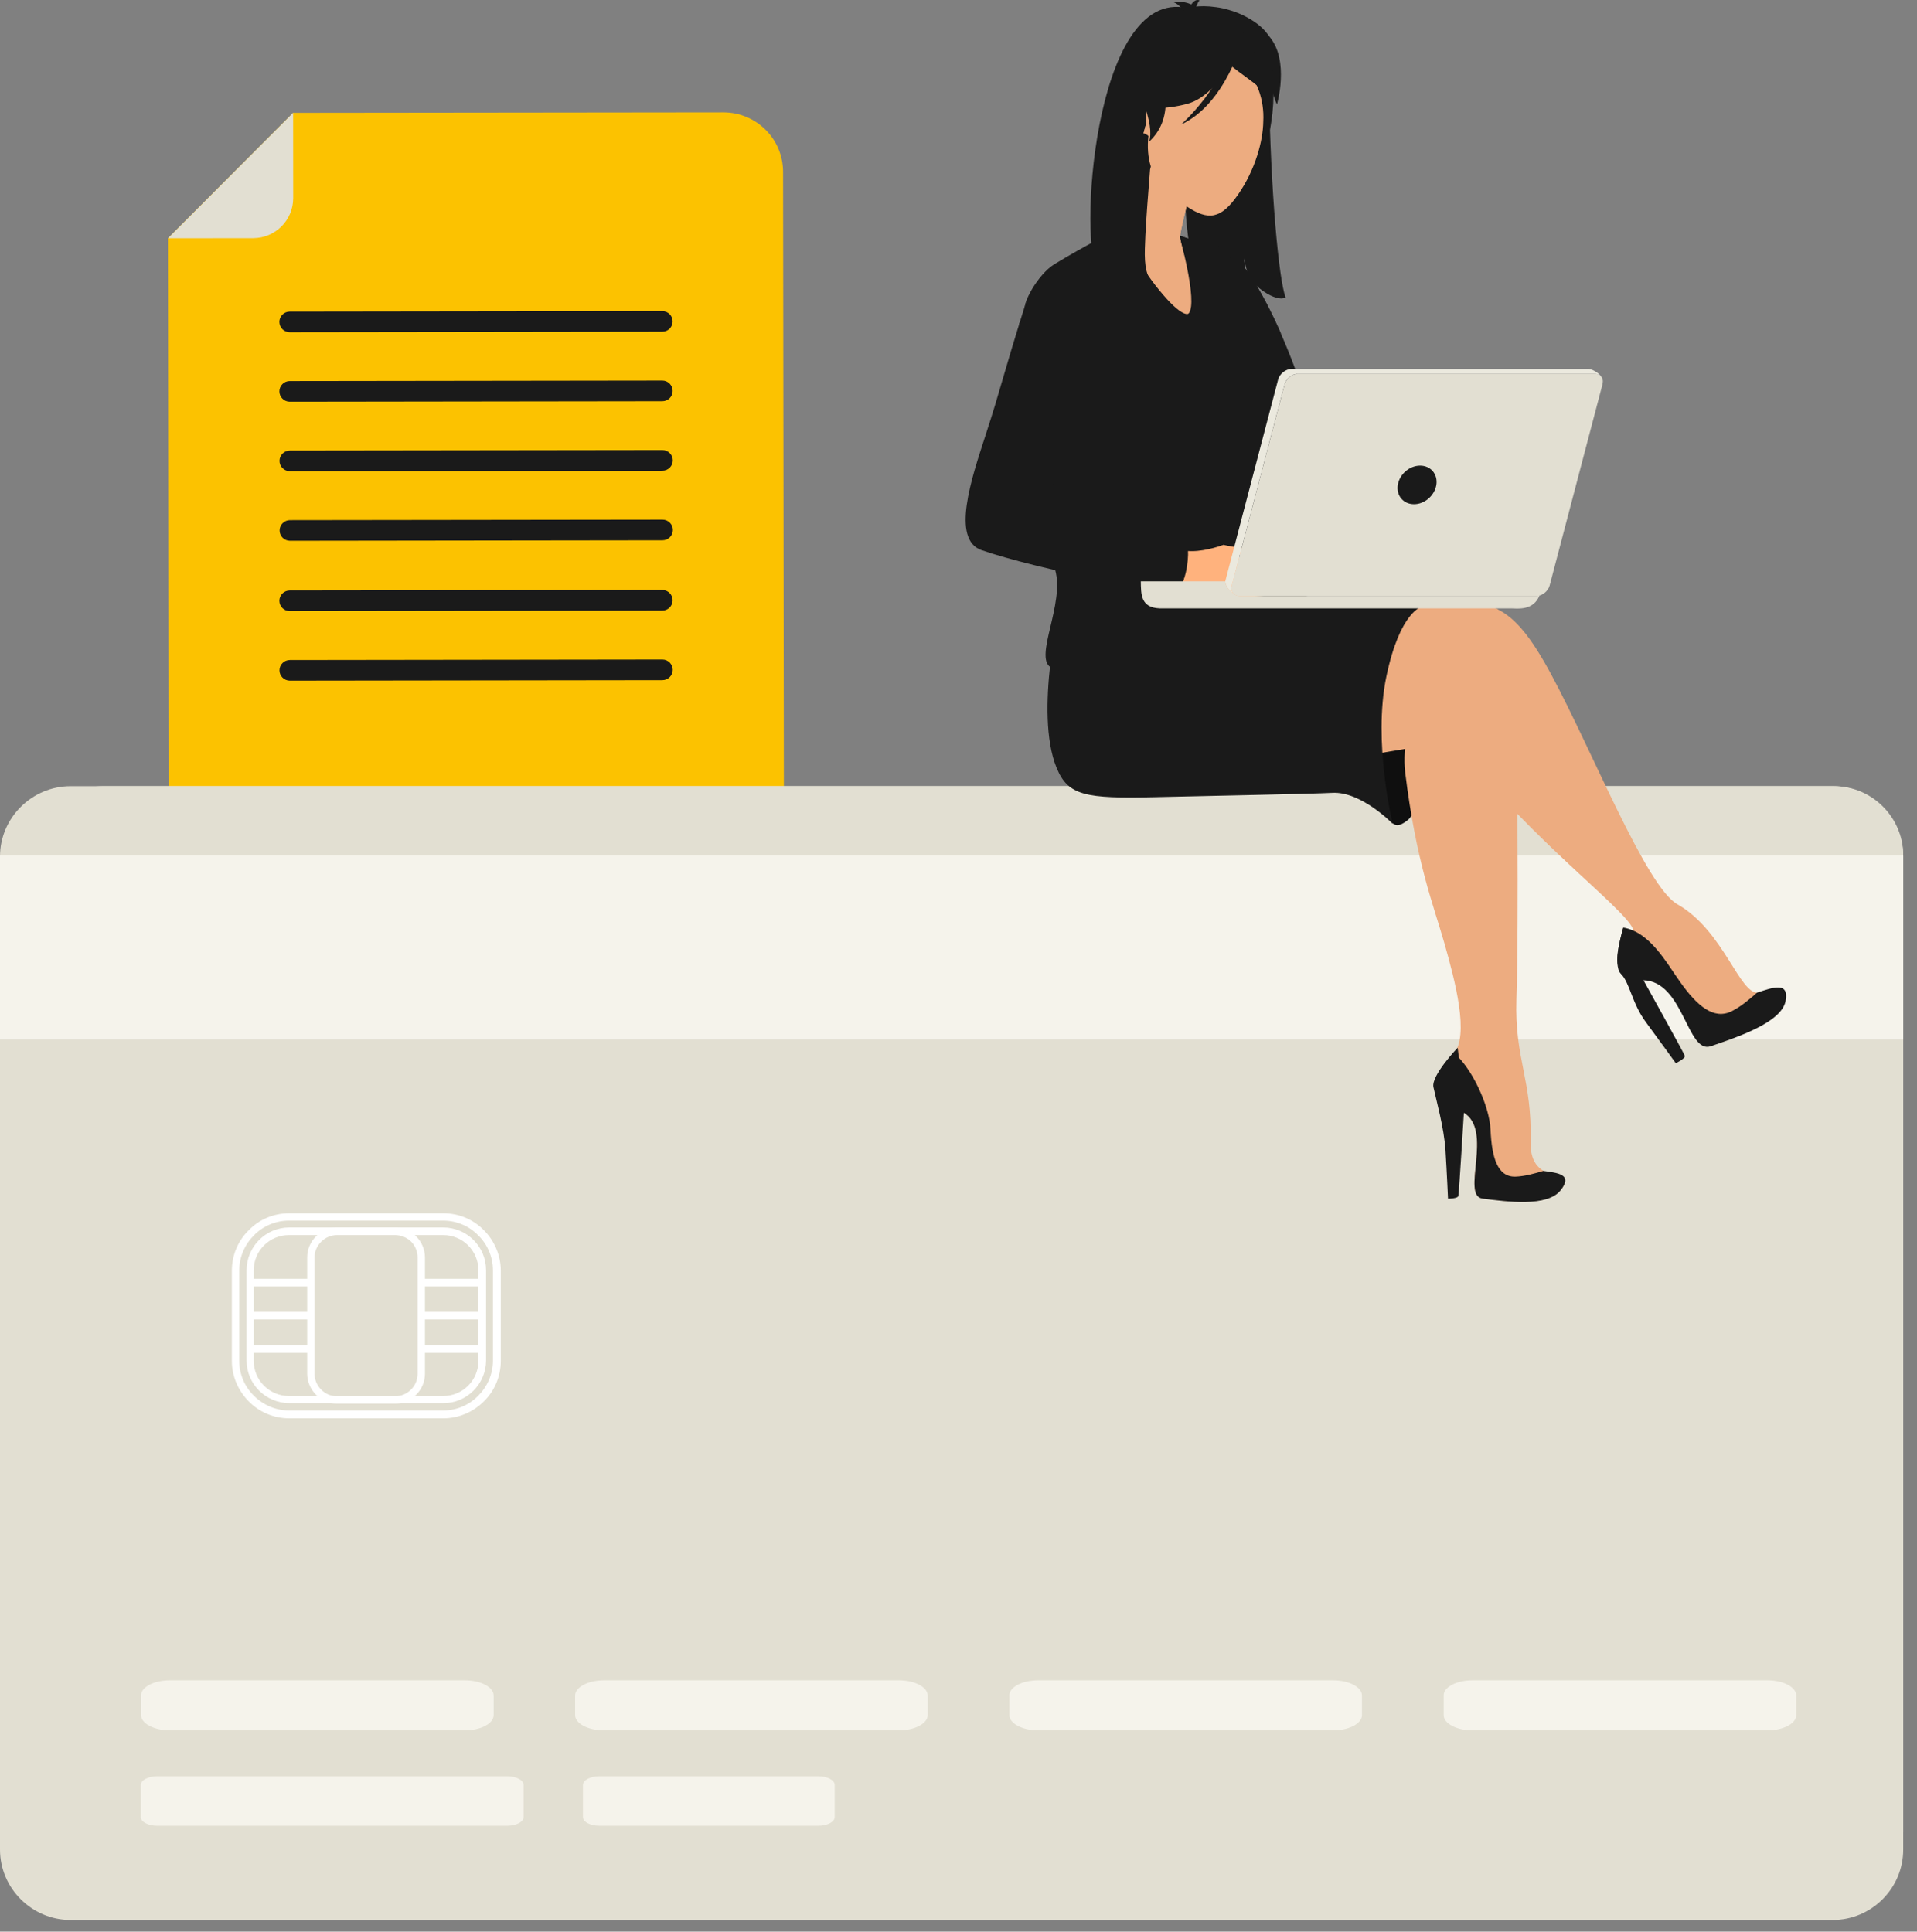 <?xml version="1.0" encoding="UTF-8"?> <svg xmlns="http://www.w3.org/2000/svg" width="128" height="129" viewBox="0 0 128 129" fill="none"><rect x="0" y="0" width="128" height="129" fill="#808080" stroke="none"/> <path d="M48.383 66.976L15.252 67.014C13.055 67.014 11.278 65.238 11.273 63.046L11.213 15.911L19.565 7.537L48.307 7.504C50.504 7.504 52.281 9.28 52.286 11.472L52.352 62.997C52.357 65.194 50.575 66.976 48.383 66.976Z" fill="#FCC200"></path> <path d="M16.91 15.905L11.219 15.911L19.572 7.537L19.577 13.227C19.577 14.703 18.385 15.9 16.91 15.905Z" fill="#E2DFD2"></path> <path d="M44.224 22.153L19.342 22.186C18.965 22.186 18.654 21.875 18.654 21.497C18.654 21.12 18.965 20.809 19.342 20.809L44.224 20.776C44.602 20.776 44.913 21.087 44.913 21.465C44.913 21.842 44.602 22.153 44.224 22.153Z" fill="#1A1A1A"></path> <path d="M44.23 26.794L19.342 26.827C18.965 26.827 18.654 26.515 18.654 26.138C18.654 25.761 18.965 25.449 19.342 25.449L44.224 25.416C44.602 25.416 44.913 25.728 44.913 26.105C44.919 26.483 44.607 26.794 44.23 26.794Z" fill="#1A1A1A"></path> <path d="M44.234 31.435L19.352 31.468C18.975 31.468 18.663 31.156 18.663 30.779C18.663 30.402 18.975 30.09 19.352 30.09L44.234 30.057C44.611 30.057 44.923 30.369 44.923 30.746C44.923 31.123 44.611 31.435 44.234 31.435Z" fill="#1A1A1A"></path> <path d="M44.24 36.081L19.358 36.114C18.981 36.114 18.669 35.802 18.669 35.425C18.669 35.048 18.981 34.736 19.358 34.736L44.24 34.704C44.618 34.704 44.929 35.015 44.929 35.392C44.929 35.77 44.618 36.081 44.24 36.081Z" fill="#1A1A1A"></path> <path d="M44.224 40.776L19.342 40.809C18.965 40.809 18.654 40.498 18.654 40.121C18.654 39.743 18.965 39.432 19.342 39.432L44.224 39.399C44.602 39.399 44.913 39.711 44.913 40.088C44.913 40.465 44.602 40.776 44.224 40.776Z" fill="#1A1A1A"></path> <path d="M44.231 45.423L19.349 45.456C18.971 45.456 18.66 45.144 18.66 44.767C18.66 44.39 18.971 44.078 19.349 44.078L44.231 44.045C44.608 44.045 44.92 44.357 44.92 44.734C44.92 45.111 44.608 45.423 44.231 45.423Z" fill="#1A1A1A"></path> <path d="M44.24 54.704L19.358 54.737C18.981 54.737 18.669 54.426 18.669 54.048C18.669 53.671 18.981 53.36 19.358 53.36L44.24 53.327C44.618 53.327 44.929 53.639 44.929 54.016C44.929 54.393 44.618 54.704 44.24 54.704Z" fill="#F5F3EB"></path> <path d="M34.106 59.362L19.358 59.378C18.981 59.378 18.669 59.066 18.669 58.689C18.669 58.312 18.981 58.001 19.358 58.001L34.106 57.984C34.483 57.984 34.795 58.296 34.795 58.673C34.795 59.05 34.489 59.362 34.106 59.362Z" fill="#F5F3EB"></path> <path fill-rule="evenodd" clip-rule="evenodd" d="M4.718 52.503H122.362C124.95 52.503 127.08 54.616 127.08 57.205V123.521C127.08 126.11 124.967 128.223 122.362 128.223H4.718C2.13 128.223 0 126.11 0 123.521V57.205C0 54.616 2.13 52.503 4.718 52.503Z" fill="#E2DFD2"></path> <path fill-rule="evenodd" clip-rule="evenodd" d="M8.388 112.398H32.176C32.782 112.398 33.29 112.905 33.29 113.512V117.673C33.29 118.279 32.782 118.787 32.176 118.787H8.388C7.782 118.787 7.274 118.279 7.274 117.673V113.512C7.274 112.889 7.782 112.398 8.388 112.398ZM38.45 112.398H53.326C53.932 112.398 54.44 112.905 54.44 113.512V117.673C54.44 118.279 53.932 118.787 53.326 118.787H38.45C37.844 118.787 37.336 118.279 37.336 117.673V113.512C37.336 112.889 37.828 112.398 38.45 112.398ZM9.24 100.029H29.309C30.39 100.029 31.274 100.913 31.274 101.978V104.518C31.274 105.582 30.39 106.467 29.309 106.467H9.24C8.175 106.467 7.274 105.582 7.274 104.518V101.978C7.274 100.913 8.159 100.029 9.24 100.029ZM97.788 100.029H117.857C118.938 100.029 119.823 100.913 119.823 101.978V104.518C119.823 105.582 118.938 106.467 117.857 106.467H97.788C96.707 106.467 95.822 105.582 95.822 104.518V101.978C95.822 100.913 96.707 100.029 97.788 100.029ZM68.266 100.029H88.335C89.416 100.029 90.301 100.913 90.301 101.978V104.518C90.301 105.582 89.416 106.467 88.335 106.467H68.266C67.185 106.467 66.301 105.582 66.301 104.518V101.978C66.317 100.913 67.185 100.029 68.266 100.029ZM38.745 100.029H58.814C59.895 100.029 60.78 100.913 60.78 101.978V104.518C60.78 105.582 59.895 106.467 58.814 106.467H38.745C37.664 106.467 36.779 105.582 36.779 104.518V101.978C36.795 100.913 37.68 100.029 38.745 100.029Z" fill="#1A1A1A"></path> <path fill-rule="evenodd" clip-rule="evenodd" d="M6.897 52.503H122.46C124.999 52.503 127.08 54.583 127.08 57.123V122.326C127.08 124.865 124.999 126.945 122.46 126.945H6.897C4.357 126.945 2.26 124.865 2.26 122.326V57.123C2.26 54.583 4.341 52.503 6.897 52.503Z" fill="#E2DFD2"></path> <path fill-rule="evenodd" clip-rule="evenodd" d="M10.501 118.623H33.862C34.468 118.623 34.96 118.885 34.96 119.197V121.359C34.96 121.67 34.468 121.932 33.862 121.932H10.501C9.895 121.932 9.403 121.67 9.403 121.359V119.197C9.403 118.885 9.895 118.623 10.501 118.623ZM40.022 118.623H54.636C55.242 118.623 55.733 118.885 55.733 119.197V121.359C55.733 121.67 55.242 121.932 54.636 121.932H40.022C39.416 121.932 38.925 121.67 38.925 121.359V119.197C38.925 118.885 39.416 118.623 40.022 118.623ZM11.336 112.217H31.045C32.109 112.217 32.961 112.676 32.961 113.233V114.544C32.961 115.101 32.093 115.56 31.045 115.56H11.336C10.288 115.56 9.419 115.101 9.419 114.544V113.233C9.403 112.676 10.271 112.217 11.336 112.217ZM98.312 112.217H118.02C119.085 112.217 119.937 112.676 119.937 113.233V114.544C119.937 115.101 119.069 115.56 118.02 115.56H98.312C97.263 115.56 96.395 115.101 96.395 114.544V113.233C96.379 112.676 97.247 112.217 98.312 112.217ZM69.314 112.217H89.023C90.088 112.217 90.939 112.676 90.939 113.233V114.544C90.939 115.101 90.071 115.56 89.023 115.56H69.314C68.266 115.56 67.398 115.101 67.398 114.544V113.233C67.381 112.676 68.25 112.217 69.314 112.217ZM40.317 112.217H60.026C61.09 112.217 61.942 112.676 61.942 113.233V114.544C61.942 115.101 61.074 115.56 60.026 115.56H40.317C39.269 115.56 38.4 115.101 38.4 114.544V113.233C38.4 112.676 39.269 112.217 40.317 112.217Z" fill="#F5F3EB"></path> <path d="M127.08 57.123H0V69.409H127.08V57.123Z" fill="#F5F3EB"></path> <path fill-rule="evenodd" clip-rule="evenodd" d="M29.587 81.27H19.298C17.332 81.27 15.727 82.876 15.727 84.842V90.871C15.727 92.837 17.332 94.442 19.298 94.442H29.587C31.552 94.442 33.158 92.837 33.158 90.871V84.842C33.174 82.876 31.552 81.27 29.587 81.27Z" fill="#E2DFD2"></path> <path fill-rule="evenodd" clip-rule="evenodd" d="M29.587 81.516H19.299C18.381 81.516 17.546 81.893 16.956 82.499C16.35 83.105 15.973 83.941 15.973 84.842V90.871C15.973 91.788 16.35 92.624 16.956 93.213C17.562 93.82 18.398 94.197 19.299 94.197H29.587C30.504 94.197 31.34 93.82 31.93 93.213C32.536 92.607 32.913 91.772 32.913 90.871V84.842C32.913 83.925 32.536 83.089 31.93 82.499C31.34 81.893 30.504 81.516 29.587 81.516ZM19.315 81.025H29.603C30.652 81.025 31.618 81.451 32.306 82.155C32.995 82.843 33.437 83.81 33.437 84.858V90.887C33.437 91.936 33.011 92.902 32.306 93.59C31.618 94.278 30.652 94.721 29.603 94.721H19.315C18.267 94.721 17.3 94.295 16.612 93.59C15.924 92.902 15.481 91.936 15.481 90.887V84.858C15.481 83.81 15.907 82.843 16.612 82.155C17.3 81.451 18.25 81.025 19.315 81.025Z" fill="white"></path> <path fill-rule="evenodd" clip-rule="evenodd" d="M29.587 82.483H19.299C18.643 82.483 18.053 82.745 17.628 83.171C17.202 83.597 16.939 84.187 16.939 84.842V90.871C16.939 91.526 17.202 92.116 17.628 92.542C18.053 92.968 18.643 93.23 19.299 93.23H29.587C30.242 93.23 30.832 92.968 31.258 92.542C31.684 92.116 31.946 91.526 31.946 90.871V84.842C31.946 84.187 31.684 83.597 31.258 83.171C30.832 82.745 30.242 82.483 29.587 82.483ZM19.315 81.975H29.603C30.39 81.975 31.11 82.303 31.618 82.811C32.142 83.335 32.454 84.039 32.454 84.826V90.854C32.454 91.641 32.126 92.362 31.618 92.87C31.094 93.394 30.39 93.705 29.603 93.705H19.315C18.529 93.705 17.808 93.377 17.3 92.87C16.776 92.345 16.464 91.641 16.464 90.854V84.826C16.464 84.039 16.792 83.318 17.3 82.811C17.808 82.303 18.512 81.975 19.315 81.975Z" fill="white"></path> <path fill-rule="evenodd" clip-rule="evenodd" d="M22.509 81.975H26.376C26.933 81.975 27.424 82.204 27.785 82.565C28.145 82.925 28.374 83.433 28.374 83.974V91.739C28.374 92.296 28.145 92.788 27.785 93.148C27.424 93.508 26.916 93.738 26.376 93.738H22.509C21.952 93.738 21.461 93.508 21.101 93.148C20.74 92.788 20.511 92.28 20.511 91.739V83.974C20.511 83.417 20.74 82.925 21.101 82.565C21.461 82.204 21.969 81.975 22.509 81.975ZM26.376 82.483H22.509C22.1 82.483 21.723 82.647 21.445 82.925C21.166 83.204 21.002 83.564 21.002 83.99V91.739C21.002 92.149 21.166 92.525 21.445 92.804C21.723 93.082 22.084 93.246 22.509 93.246H26.376C26.785 93.246 27.162 93.082 27.441 92.804C27.719 92.525 27.883 92.165 27.883 91.739V83.974C27.883 83.564 27.719 83.187 27.441 82.909C27.162 82.647 26.785 82.483 26.376 82.483Z" fill="white"></path> <path d="M20.773 85.399H16.874V85.907H20.773V85.399Z" fill="white"></path> <path d="M20.773 87.611H16.874V88.118H20.773V87.611Z" fill="white"></path> <path d="M20.773 89.839H16.874V90.347H20.773V89.839Z" fill="white"></path> <path d="M31.978 85.399H28.079V85.907H31.978V85.399Z" fill="white"></path> <path d="M31.978 87.611H28.079V88.118H31.978V87.611Z" fill="white"></path> <path d="M31.978 89.839H28.079V90.347H31.978V89.839Z" fill="white"></path> <path fill-rule="evenodd" clip-rule="evenodd" d="M79.214 6.864C79.214 6.864 78.266 13.033 78.096 15.456C78.011 16.676 77.884 17.65 78.647 18.472C78.647 18.472 76.74 18.659 76.096 18.133C76.096 18.133 76.224 18.396 76.342 18.506C76.342 18.506 74.216 18.582 73.334 17.921C72.004 17.015 72.885 -0.939 79.291 0.544C79.291 0.544 85.196 0.044 84.73 5.839C84.832 12.728 85.383 18.667 85.84 19.862C85.179 20.243 83.569 18.989 83.374 18.447C83.197 17.964 83.103 17.396 83.053 17.252C83.053 17.252 83.264 18.913 83.358 19.014C83.358 19.014 80.968 18.743 79.951 17.972C78.926 17.184 78.918 8.059 79.214 6.864Z" fill="#1A1A1A"></path> <path fill-rule="evenodd" clip-rule="evenodd" d="M77.825 9.228C77.825 9.228 76.571 7.237 76.266 5.543C76.054 4.331 76.672 -0.168 81.188 0.476C81.188 0.476 82.502 0.603 83.739 1.442C84.722 2.103 86.136 3.535 84.552 7.458L84.137 8.788L77.825 9.228Z" fill="#1A1A1A"></path> <path fill-rule="evenodd" clip-rule="evenodd" d="M81.392 16.464C83.239 16.879 85.577 22.022 86.721 25.31C88.178 28.767 88.517 37.875 87.67 38.171C89.229 42.103 80.019 38.315 80.443 38.273C80.867 38.239 81.392 16.464 81.392 16.464Z" fill="#1A1A1A"></path> <path fill-rule="evenodd" clip-rule="evenodd" d="M85.518 22.242C84.307 19.497 82.731 16.761 81.4 16.456C81.4 16.456 81.35 18.404 81.273 21.133C81.782 27.174 82.654 36.053 82.866 38.29C93.466 38.349 84.358 39.23 85.518 22.242Z" fill="#1A1A1A"></path> <path fill-rule="evenodd" clip-rule="evenodd" d="M74.597 15.32C74.597 15.32 72.36 16.447 70.394 17.65C69.301 18.32 68.166 20.37 68.488 20.734C68.7 20.98 69.31 20.556 69.149 20.641C67.776 21.344 71.191 40.527 72.343 41.408C73.504 42.289 83.713 41.56 84.874 40.45C86.035 39.34 83.984 35.943 84.984 29.131C85.992 22.319 81.917 16.447 81.392 16.456C80.866 16.473 77.452 15.32 77.452 15.32H74.597Z" fill="#1A1A1A"></path> <path fill-rule="evenodd" clip-rule="evenodd" d="M72.343 41.408C73.504 42.289 80.808 42.306 83.917 41.34C84.264 41.23 85.866 40.594 85.9 40.001C85.527 39.934 84.036 40.112 83.434 39.968C81.333 39.485 80.172 36.883 80.172 36.883C80.172 36.883 79.011 36.468 76.427 35.367C73.834 34.265 74.902 30.944 74.843 29.487C74.783 28.021 73.191 24.361 68.497 20.734L68.056 21.599C67.709 24.937 71.267 40.594 72.343 41.408Z" fill="#1A1A1A"></path> <path fill-rule="evenodd" clip-rule="evenodd" d="M76.749 7.449L74.469 15.795C74.469 15.795 78.325 21.819 79.392 21.285C80.451 20.751 78.799 16.388 78.799 15.795C78.799 15.202 80.451 9.093 80.451 9.093L76.749 7.449Z" fill="#EDAC80"></path> <path fill-rule="evenodd" clip-rule="evenodd" d="M78.867 16.218C78.816 16.023 78.791 15.871 78.791 15.795C78.791 15.202 80.443 9.093 80.443 9.093L76.749 7.458L75.995 10.22C76.656 13.058 77.842 14.964 78.867 16.218Z" fill="#EDAC80"></path> <path fill-rule="evenodd" clip-rule="evenodd" d="M84.349 8.118C84.332 9.406 83.824 11.33 82.663 12.999C81.528 14.634 80.689 14.753 79.223 13.778C77.952 12.931 76.444 10.999 76.579 8.983C76.198 6.068 77.74 3.467 80.019 3.17C82.299 2.874 84.51 5.187 84.349 8.118Z" fill="#EDAC80"></path> <path fill-rule="evenodd" clip-rule="evenodd" d="M94.957 40.501C99.388 39.832 100.888 40.044 103.599 45.085C106.31 50.126 109.92 59.218 111.995 60.387C115.122 62.158 116.156 66.487 117.435 66.292C118.714 66.097 119.545 66.665 118.147 67.826C116.749 68.987 114.495 69.978 113.724 69.766C112.953 69.563 112.351 66.225 110.343 65.149C108.327 64.064 108.937 63.174 109.064 62.225C109.199 61.268 103.184 56.862 98.651 51.389C95.88 48.042 94.457 45.831 94.245 43.831C94.05 41.815 94.957 40.501 94.957 40.501Z" fill="#EDAC80"></path> <path fill-rule="evenodd" clip-rule="evenodd" d="M105.946 58.794C104.921 56.184 103.887 51.88 102.913 47.923C101.532 42.306 100.092 40.976 99.168 40.374C98.058 40.095 96.745 40.222 94.957 40.493C94.957 40.493 94.05 41.815 94.254 43.814C94.466 45.814 95.889 48.025 98.66 51.372C101.057 54.261 103.845 56.854 105.946 58.794Z" fill="#EDAC80"></path> <path fill-rule="evenodd" clip-rule="evenodd" d="M96.312 44.941C96.312 44.941 95.135 53.837 94.033 54.736C93.245 55.38 92.695 55.422 92.144 52.77C91.593 50.118 92.999 40.222 92.999 40.222L96.312 44.941Z" fill="#0F0F0F"></path> <path fill-rule="evenodd" clip-rule="evenodd" d="M95.372 49.754L84.459 51.584L90.618 42.755L95.304 41.798L98.117 42.45L95.372 49.754Z" fill="#EDAC80"></path> <path fill-rule="evenodd" clip-rule="evenodd" d="M72.699 40.857C68.826 47.805 71.47 52.219 76.172 52.668C80.875 53.117 88.305 52.261 92.626 48.661C96.956 45.068 100.506 41.264 100.015 40.696C99.523 40.12 72.699 40.857 72.699 40.857Z" fill="#EDAC80"></path> <path fill-rule="evenodd" clip-rule="evenodd" d="M94.643 46.034C95.431 43.653 96.346 41.831 98.117 41.798C99.981 41.764 101.125 42.73 101.201 45.771C101.294 49.398 101.422 61.395 101.252 66.725C101.125 70.766 102.303 72.054 102.201 76.265C102.125 79.434 105.505 77.832 104.201 79.476C103.303 80.603 100.634 80.239 98.99 80.027C97.524 79.84 99.744 75.46 97.719 74.282C95.982 73.274 95.948 71.647 97.041 70.41C98.134 69.173 97.16 65.513 96.431 62.954C95.702 60.395 94.567 57.625 93.822 51.567C93.618 49.855 94.16 47.491 94.643 46.034Z" fill="#EDAC80"></path> <path fill-rule="evenodd" clip-rule="evenodd" d="M79.443 15.964C80.07 18.252 80.189 19.65 80.079 20.54C80.028 20.946 79.901 21.234 79.697 21.395C79.469 21.582 79.172 21.599 78.833 21.446C78.359 21.234 77.723 20.667 76.961 19.718C76.342 18.98 75.495 17.701 74.512 16.218L74.182 15.71L74.698 15.481L74.978 15.905C75.952 17.379 76.791 18.642 77.384 19.353C78.096 20.226 78.655 20.751 79.053 20.921C79.198 20.98 79.299 20.988 79.35 20.946C79.435 20.878 79.494 20.717 79.528 20.455C79.613 19.726 79.409 18.345 78.943 16.473C78.884 16.252 78.825 16.015 78.791 15.744L79.443 15.964Z" fill="#1A1A1A"></path> <path fill-rule="evenodd" clip-rule="evenodd" d="M103.048 78.197C102.489 78.366 101.794 78.561 101.193 78.578C99.973 78.62 99.608 77.273 99.524 75.451C99.456 73.859 98.295 71.359 97.109 70.342C97.084 70.368 97.067 70.402 97.041 70.427C95.94 71.664 95.982 73.299 97.719 74.299C99.744 75.468 97.524 79.857 98.99 80.044C100.634 80.255 103.302 80.62 104.201 79.493C105.056 78.417 104.006 78.332 103.048 78.197Z" fill="#1A1A1A"></path> <path fill-rule="evenodd" clip-rule="evenodd" d="M117.316 66.292C116.842 66.716 116.249 67.216 115.647 67.521C114.427 68.148 113.3 67.148 112.199 65.598C111.233 64.242 110.174 62.259 108.395 61.946C108.386 61.98 108.386 62.014 108.369 62.056C107.954 63.666 107.378 65.428 109.708 65.462C112.428 65.504 112.639 70.419 114.232 69.868C116.02 69.258 118.943 68.284 119.223 66.86C119.477 65.513 118.359 65.954 117.316 66.292Z" fill="#1A1A1A"></path> <path fill-rule="evenodd" clip-rule="evenodd" d="M97.329 69.969C97.329 69.969 95.55 71.825 95.711 72.596C95.872 73.367 96.423 75.316 96.516 76.824C96.609 78.324 96.685 80.052 96.685 80.052C96.685 80.052 97.321 80.052 97.372 79.874C97.422 79.696 97.778 73.765 97.778 73.765L97.329 69.969Z" fill="#1A1A1A"></path> <path fill-rule="evenodd" clip-rule="evenodd" d="M108.386 61.946C108.386 61.946 107.624 64.428 108.225 65.03C108.827 65.623 108.954 66.987 109.894 68.258C110.835 69.529 111.894 71.003 111.894 71.003C111.894 71.003 112.546 70.69 112.495 70.512C112.445 70.325 109.462 64.971 109.462 64.971L108.386 61.946Z" fill="#1A1A1A"></path> <path fill-rule="evenodd" clip-rule="evenodd" d="M70.835 40.222C70.835 40.222 69.038 47.593 70.547 51.27C71.309 53.134 72.453 53.346 77.138 53.236C81.688 53.126 87.424 53.024 88.958 52.948C90.881 52.838 92.991 55.015 92.991 55.015C92.991 55.015 91.652 49.576 92.567 45.187C93.482 40.798 94.957 40.501 94.957 40.501L92.991 40.222H70.835Z" fill="#1A1A1A"></path> <path fill-rule="evenodd" clip-rule="evenodd" d="M70.309 37.671C71.292 39.756 69.25 43.348 69.971 44.39C70.682 45.424 74.775 44.534 77.452 42.382C80.129 40.222 85.205 39.747 85.205 39.747L70.309 37.671Z" fill="#1A1A1A"></path> <path fill-rule="evenodd" clip-rule="evenodd" d="M80.57 39.637C81.197 39.917 83.916 39.925 84.891 39.705C85.865 39.493 85.137 38.129 84.764 37.739C84.4 37.349 82.688 37.307 82.527 37.155C82.366 36.994 83.544 37.028 83.662 36.824C83.781 36.621 82.383 36.578 81.697 36.384C81.417 36.485 80.155 36.917 79.18 36.782C79.146 37.392 79.231 38.222 78.901 39.163C79.282 39.298 80.316 39.519 80.57 39.637Z" fill="#FFB27D"></path> <path fill-rule="evenodd" clip-rule="evenodd" d="M82.612 2.713C85.416 4.356 84.535 5.483 85.264 6.975C85.264 6.975 86.103 4.077 84.789 2.484C83.391 0.798 82.612 2.713 82.612 2.713Z" fill="#1A1A1A"></path> <path fill-rule="evenodd" clip-rule="evenodd" d="M82.985 2.577C82.985 2.577 81.875 6.924 78.867 8.313C78.867 8.313 81.875 5.644 82.138 2.772C82.392 -0.1 82.985 2.577 82.985 2.577Z" fill="#1A1A1A"></path> <path fill-rule="evenodd" clip-rule="evenodd" d="M83.705 2.56C83.332 2.382 83.07 2.425 82.925 2.67C83.019 3.255 83.298 3.696 83.756 3.975C83.612 3.721 83.595 3.247 83.705 2.56Z" fill="#1A1A1A"></path> <path fill-rule="evenodd" clip-rule="evenodd" d="M79.536 1.425C80.027 1.289 80.239 1.044 80.171 0.696C79.604 0.222 78.994 0.035 78.333 0.137C78.689 0.256 79.087 0.688 79.536 1.425Z" fill="#1A1A1A"></path> <path fill-rule="evenodd" clip-rule="evenodd" d="M83.155 2.094C83.155 2.094 81.596 6.246 79.215 6.856C76.825 7.474 75.792 6.831 75.792 6.831C75.792 6.831 77.622 5.373 78.003 2.84C78.003 2.84 81.985 0.12 83.155 2.094Z" fill="#1A1A1A"></path> <path d="M77.308 7.212C76.249 7.212 75.766 6.915 75.749 6.907L75.647 6.839L75.741 6.763C75.758 6.746 77.545 5.297 77.918 2.823L77.927 2.789L77.96 2.764C78.045 2.704 80.147 1.281 81.756 1.281C82.443 1.281 82.934 1.535 83.239 2.043L83.264 2.077L83.248 2.12C83.18 2.289 81.646 6.322 79.248 6.941C78.537 7.127 77.893 7.212 77.308 7.212ZM75.944 6.814C76.139 6.898 76.579 7.042 77.3 7.042C77.867 7.042 78.503 6.958 79.189 6.78C81.383 6.212 82.892 2.526 83.053 2.111C82.781 1.688 82.341 1.467 81.739 1.467C80.282 1.467 78.342 2.721 78.071 2.899C77.74 5.06 76.342 6.458 75.944 6.814Z" fill="#1A1A1A"></path> <path fill-rule="evenodd" clip-rule="evenodd" d="M76.791 11.321C76.808 11.253 76.825 11.186 76.842 11.118C76.655 10.516 76.596 9.83 76.681 9.076C76.105 8.568 74.859 9 73.8 9.322C73.343 13.575 73.343 17.879 73.597 18.201C74.131 18.87 75.418 18.786 75.418 18.786C75.351 18.667 75.274 18.413 75.274 18.413C75.664 18.938 76.816 18.752 76.816 18.752C76.35 17.93 76.427 16.956 76.478 15.736C76.528 14.702 76.655 12.965 76.791 11.321Z" fill="#1A1A1A"></path> <path fill-rule="evenodd" clip-rule="evenodd" d="M76.308 6.729C76.96 6.254 77.469 6.229 77.833 6.653C77.867 7.813 77.494 8.754 76.723 9.466C76.918 8.915 76.783 8.008 76.308 6.729Z" fill="#1A1A1A"></path> <path fill-rule="evenodd" clip-rule="evenodd" d="M83.891 4.611C84.196 3.475 84.51 3.145 84.84 3.611C85.12 5.466 85.103 7.186 84.772 8.771C84.781 7.771 84.484 6.39 83.891 4.611Z" fill="#1A1A1A"></path> <path fill-rule="evenodd" clip-rule="evenodd" d="M81.129 2.882C80.765 1.764 80.85 1.315 81.383 1.527C82.629 2.925 83.544 4.382 84.137 5.89C83.18 5 80.994 3.857 81.129 2.882Z" fill="#1A1A1A"></path> <path fill-rule="evenodd" clip-rule="evenodd" d="M79.63 1.315C79.435 1.179 79.359 0.933 79.384 0.586C79.604 0.112 79.841 -0.075 80.096 0.027C79.96 0.146 79.808 0.578 79.63 1.315Z" fill="#1A1A1A"></path> <path fill-rule="evenodd" clip-rule="evenodd" d="M68.573 19.972C66.683 26.004 66.98 25.454 65.768 29.182C64.887 31.893 63.481 36.028 65.54 36.739C69.208 38.01 78.113 39.781 78.655 39.315C79.299 38.764 79.392 36.867 79.299 36.587C79.206 36.316 70.081 32.91 70.081 32.91C70.081 32.91 71.284 30.554 71.742 25.962C72.208 21.37 69.03 19.379 68.573 19.972Z" fill="#1A1A1A"></path> <path fill-rule="evenodd" clip-rule="evenodd" d="M106.471 24.962H86.671C86.281 24.962 85.874 25.284 85.772 25.674L82.248 39.095C82.146 39.484 82.383 39.806 82.773 39.806H102.574C102.964 39.806 103.37 39.484 103.472 39.095L106.997 25.674C107.098 25.284 106.861 24.962 106.471 24.962Z" fill="#E2DFD2"></path> <path fill-rule="evenodd" clip-rule="evenodd" d="M82.951 34.46L85.34 25.352C85.442 24.962 85.848 24.64 86.238 24.64H87.602H106.039C106.429 24.64 107.123 25.14 107.005 25.53C107.022 25.208 106.801 24.962 106.463 24.962H86.67C86.28 24.962 85.874 25.284 85.772 25.674L82.247 39.095C82.188 39.332 82.247 39.535 82.391 39.671C82.07 39.459 81.756 39.052 81.824 38.773L82.951 34.46Z" fill="#EBE9DE"></path> <path fill-rule="evenodd" clip-rule="evenodd" d="M82.773 39.798H102.573C102.65 39.798 102.718 39.789 102.794 39.764C102.396 40.789 101.328 40.637 100.913 40.628H77.426C76.155 40.578 76.189 39.679 76.172 38.824H81.815C81.798 39.095 82.086 39.459 82.391 39.654C82.485 39.747 82.612 39.798 82.773 39.798Z" fill="#E2DFD2"></path> <path fill-rule="evenodd" clip-rule="evenodd" d="M94.821 31.096C94.109 31.096 93.448 31.673 93.33 32.384C93.22 33.096 93.703 33.672 94.414 33.672C95.126 33.672 95.787 33.096 95.906 32.384C96.016 31.673 95.533 31.096 94.821 31.096Z" fill="#1A1A1A"></path> </svg> 